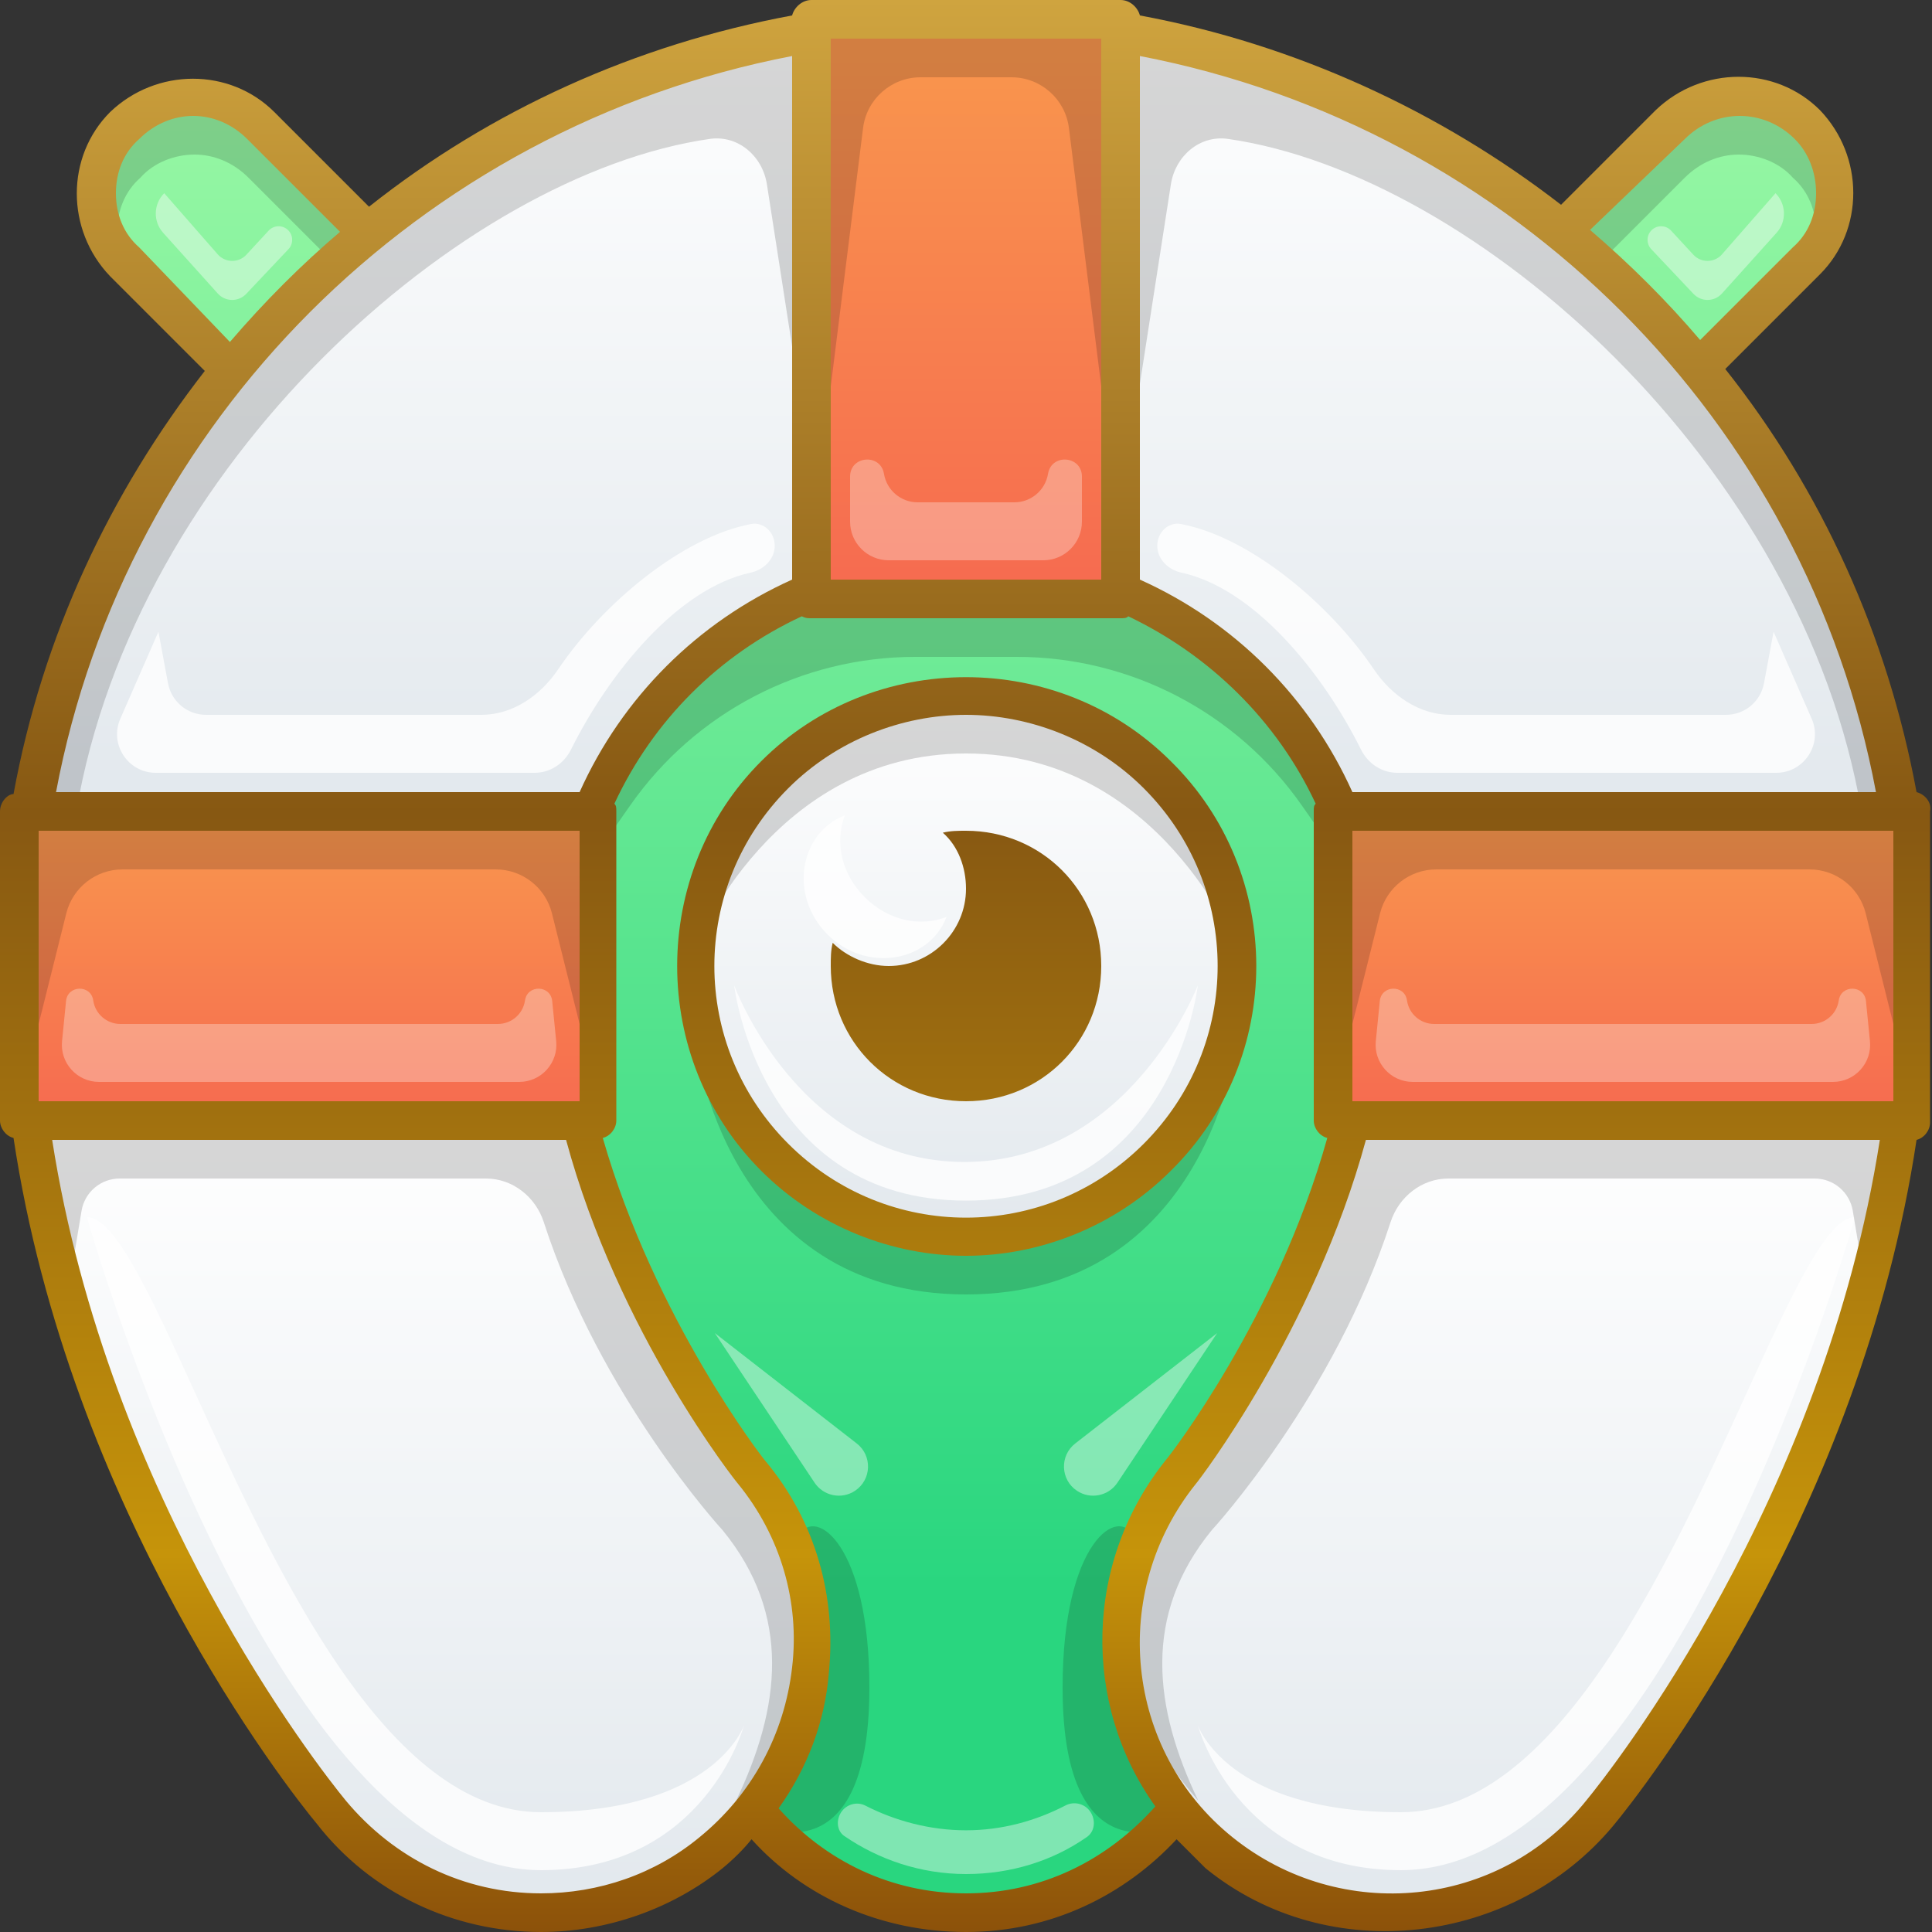 <svg width="100" height="100" viewBox="0 0 100 100" fill="none" xmlns="http://www.w3.org/2000/svg"><rect x="0" y="0" width="100" height="100" fill="#333333" stroke="none"/><path fill-rule="evenodd" clip-rule="evenodd" d="M6.5 6.5C4.5 8.5 4.5 11.6 6.5 13.6L12.1 19.2C14.2 16.6 16.6 14.2 19.2 12.1L13.6 6.5C11.6 4.5 8.4 4.5 6.5 6.5ZM93.5 6.5C91.5 4.5 88.4 4.5 86.4 6.5L80.9 12C83.5 14.1 85.9 16.5 88 19.1L93.6 13.5C95.5 11.6 95.5 8.4 93.5 6.5ZM29 50C29 38.4 38.4 29 50 29C61.6 29 71 38.4 71 50C71 63.6 61.2 76.1 61.1 76.1C56.9 81.3 57 88.6 61 93.6C58.4 96.9 54.5 99 50 99C45.5 99 41.6 96.9 39 93.7C43 88.6 43.1 81.4 38.9 76.2C38.8 76.1 29 63.6 29 50Z" fill="url(#paint0_linear)"/><path fill-rule="evenodd" clip-rule="evenodd" d="M1.6 58H30C32.6 68.1 38.8 76.1 38.9 76.2C43.7 82.2 42.8 91 36.8 95.9C34.2 98 31.1 99 28 99C24 99 19.9 97.2 17.2 93.8C15.7 92 4.3 77.4 1.6 58ZM61.414 75.89C62.535 74.322 67.774 66.993 70 58H98.4C95.914 76.549 85.292 90.709 83.141 93.577C83.042 93.709 82.961 93.817 82.9 93.9C78 99.9 69.2 100.8 63.2 95.9C57.2 91 56.3 82.2 61.2 76.2C61.2 76.189 61.276 76.083 61.414 75.89Z" fill="url(#paint1_linear)"/><path d="M30.6 42C33.8 34.4 41.3 29 50 29C58.7 29 66.2 34.4 69.4 42H98.3C94.5 18.8 74.3 1 50 1C25.7 1 5.5 18.8 1.7 42H30.6Z" fill="url(#paint2_linear)"/><path d="M50 64C57.732 64 64 57.732 64 50C64 42.268 57.732 36 50 36C42.268 36 36 42.268 36 50C36 57.732 42.268 64 50 64Z" fill="url(#paint3_linear)"/><path d="M58 1H42V31H58V1Z" fill="url(#paint4_linear)"/><path fill-rule="evenodd" clip-rule="evenodd" d="M1 42H31V58H1V42ZM69 42H99V58H69V42Z" fill="url(#paint5_linear)"/><path fill-rule="evenodd" clip-rule="evenodd" d="M45.754 24.524C45.576 23.455 44 23.585 44 24.669V27C44 28.105 44.895 29 46 29H54C55.105 29 56 28.105 56 27V24.669C56 23.585 54.424 23.455 54.246 24.524C54.104 25.376 53.367 26 52.504 26H47.496C46.633 26 45.896 25.376 45.754 24.524ZM3.419 51.812C3.502 50.979 4.708 50.953 4.826 51.783C4.926 52.481 5.524 53 6.23 53H25.77C26.476 53 27.074 52.481 27.174 51.783C27.292 50.953 28.498 50.979 28.581 51.812L28.788 53.885C28.902 55.017 28.012 56 26.875 56H5.126C3.988 56 3.098 55.017 3.212 53.885L3.419 51.812ZM71.419 51.812C71.502 50.979 72.708 50.953 72.826 51.783C72.926 52.481 73.524 53 74.23 53H93.77C94.476 53 95.074 52.481 95.174 51.783C95.292 50.953 96.498 50.979 96.581 51.812L96.788 53.885C96.902 55.017 96.013 56 94.874 56H73.126C71.987 56 71.098 55.017 71.212 53.885L71.419 51.812Z" fill="white" fill-opacity="0.3"/><path fill-rule="evenodd" clip-rule="evenodd" d="M24.915 37C26.539 37 27.978 35.996 28.887 34.65C31.188 31.238 35.295 27.813 38.859 27.125C39.537 26.994 40.1 27.56 40.1 28.25C40.1 28.941 39.535 29.49 38.86 29.637C35.091 30.454 31.538 34.806 29.554 38.8C29.197 39.519 28.48 40 27.677 40H8.06C6.618 40 5.649 38.519 6.229 37.197L8.2 32.7L8.696 35.366C8.872 36.313 9.699 37 10.662 37H24.915ZM75.085 37C73.461 37 72.022 35.996 71.114 34.65C68.812 31.238 64.705 27.813 61.141 27.125C60.463 26.994 59.9 27.56 59.9 28.25C59.9 28.941 60.465 29.49 61.14 29.637C64.909 30.454 68.462 34.806 70.446 38.8C70.803 39.519 71.52 40 72.323 40H91.94C93.382 40 94.351 38.519 93.771 37.197L91.8 32.7L91.304 35.366C91.128 36.313 90.301 37 89.338 37H75.085ZM38 51C38 51 41.338 60.143 49.91 60.143C58.481 60.143 62 51 62 51C62 51 60.714 62.143 50 62.143C39.286 62.143 38 51 38 51ZM43.733 42.198C43.196 43.589 43.548 45.227 44.757 46.435C45.965 47.644 47.604 47.997 48.994 47.459C48.081 49.821 44.831 50.367 42.828 48.364C40.826 46.361 41.371 43.111 43.733 42.198ZM28 93.8C20.016 93.8 14.276 81.236 10.128 72.156C7.782 67.021 5.945 63 4.5 63C4.5 63 14 96.8 28 96.8C36.5 96.8 38.51 89.3 38.51 89.3C38.51 89.3 37 93.8 28 93.8ZM90.381 72.156C86.233 81.236 80.493 93.8 72.51 93.8C63.51 93.8 62 89.3 62 89.3C62 89.3 64.01 96.8 72.51 96.8C86.51 96.8 96.01 63 96.01 63C94.564 63 92.728 67.021 90.381 72.156Z" fill="white" fill-opacity="0.8"/><path fill-rule="evenodd" clip-rule="evenodd" d="M12.755 13.182C12.351 13.619 11.659 13.61 11.267 13.162L8.5 10C7.939 10.561 7.916 11.462 8.446 12.051L11.274 15.194C11.665 15.628 12.344 15.636 12.745 15.211L14.931 12.896C15.192 12.62 15.186 12.186 14.917 11.917C14.635 11.635 14.175 11.644 13.904 11.937L12.755 13.182ZM87.645 13.182C88.049 13.619 88.741 13.61 89.133 13.162L91.9 10C92.461 10.561 92.484 11.462 91.954 12.051L89.126 15.194C88.735 15.628 88.056 15.636 87.655 15.211L85.469 12.896C85.208 12.62 85.214 12.186 85.483 11.917C85.765 11.635 86.225 11.644 86.496 11.937L87.645 13.182ZM55.151 93.449C55.597 93.218 56.151 93.356 56.433 93.772C56.721 94.196 56.679 94.787 56.259 95.081C54.503 96.31 52.345 97 50 97C47.637 97 45.463 96.24 43.699 95.03C43.309 94.762 43.276 94.207 43.533 93.809C43.802 93.392 44.348 93.232 44.789 93.457C46.336 94.249 48.139 94.736 50 94.736C51.868 94.736 53.618 94.245 55.151 93.449ZM37 69L44.346 74.714C45.16 75.347 45.114 76.591 44.257 77.162C43.563 77.625 42.625 77.437 42.162 76.743L37 69ZM55.654 74.714L63 69L57.838 76.743C57.375 77.437 56.438 77.625 55.743 77.162C54.886 76.591 54.84 75.347 55.654 74.714Z" fill="white" fill-opacity="0.4"/><path fill-rule="evenodd" clip-rule="evenodd" d="M58 28L55.328 6.628C55.141 5.127 53.865 4 52.352 4L47.648 4C46.135 4 44.859 5.127 44.672 6.628L42.3 25.6V26.3L42.252 25.988L42 28V24.37L39.695 9.539C39.468 8.078 38.203 6.98 36.739 7.19C23.901 9.033 6.992 24.056 3.95 42L29 42C30.105 42 31 42.895 31 44V57L28.568 47.272C28.234 45.937 27.034 45 25.658 45L6.342 45C4.966 45 3.766 45.937 3.432 47.272L1 57V44C1 43.257 1.405 42.609 2.006 42.264C5.417 21.693 21.693 5.417 42.264 2.006C42.609 1.405 43.257 1 44 1H56C57.102 1 57.996 1.892 58 2.993V2C78.6 5.4 94.9 21.7 98.3 42.3H98.054C98.622 42.653 99 43.282 99 44V57L96.568 47.272C96.234 45.937 95.034 45 93.658 45L74.342 45C72.966 45 71.766 45.937 71.432 47.272L69 57V44C69 42.895 69.895 42 71 42L96.35 42C93.308 24.056 76.399 9.033 63.56 7.19C62.096 6.98 60.833 8.078 60.605 9.539L58 26.3V28ZM69 44L67.374 41.678C64.006 36.866 58.502 34 52.628 34L47.372 34C41.498 34 35.994 36.866 32.626 41.678L31 44L31.854 40.302C33.11 34.857 37.958 31 43.546 31H56.454C62.042 31 66.89 34.857 68.147 40.302L69 44ZM7.265 9.2C6.465 9.9 6.065 10.9 6.065 12C6.065 12.189 6.087 12.378 6.111 12.577C6.137 12.8 6.165 13.036 6.165 13.3C4.565 11.3 4.565 8.4 6.465 6.5C8.465 4.5 11.565 4.5 13.565 6.5L19.065 12C18.765 12.25 18.465 12.525 18.165 12.8C17.865 13.075 17.565 13.35 17.265 13.6L12.865 9.2C12.065 8.4 11.065 8 10.065 8C9.065 8 7.965 8.4 7.265 9.2ZM93.6 6.5C91.6 4.5 88.5 4.5 86.5 6.5L81 12C81.3 12.25 81.6 12.525 81.9 12.8C82.2 13.075 82.5 13.35 82.8 13.6L87.2 9.2C88 8.4 89 8 90 8C91 8 92.1 8.4 92.8 9.2C93.6 9.9 94 10.9 94 12C94 12.189 93.978 12.378 93.954 12.577C93.928 12.8 93.9 13.036 93.9 13.3C95.5 11.3 95.5 8.4 93.6 6.5ZM74.969 61C73.59 61 72.4 61.946 71.975 63.258C69.056 72.267 62.813 79.108 62.721 79.2C59.121 83.6 59.721 88.4 62.021 93.2C59.898 90.788 58.497 88.004 58.109 85.161C58 89.593 61 94.347 61 94.347C61 94.347 55 97.63 55 87.347C55 79.774 57.944 77.84 58.726 79.61C59.171 78.44 59.829 77.295 60.721 76.2C60.821 76.1 67.121 68.1 69.621 58H98.121C98.021 59 96.821 66 96.621 67L95.9 62.671C95.739 61.707 94.904 61 93.927 61H74.969ZM28.146 63.258C27.721 61.946 26.531 61 25.152 61H6.194C5.217 61 4.382 61.707 4.221 62.671L3.5 67C3.3 66 2.1 59 2 58H30.5C33 68.1 39.3 76.1 39.4 76.2C40.258 77.253 40.899 78.351 41.343 79.474C42.214 77.95 45 79.979 45 87.347C45 97.63 39 94.347 39 94.347C39 94.347 41.657 90.135 41.879 85.945C41.359 88.513 40.027 91.01 38.1 93.2C40.4 88.4 41 83.6 37.4 79.2C37.308 79.108 31.065 72.267 28.146 63.258ZM36 49C36 49 37.5 36 50 36C62.5 36 64 49 64 49C64 49 60 39 50 39C40 39 36 49 36 49ZM50 64C40 64 36 54 36 54C36 54 37.5 67 50 67C62.5 67 64 54 64 54C64 54 60 64 50 64Z" fill="black" fill-opacity="0.16"/><path fill-rule="evenodd" clip-rule="evenodd" d="M89.3 19.1C94.3 25.4 97.7 32.9 99.2 41C99.6 41.1 100 41.5 99.9 42V58.1C99.9 58.5 99.6 58.9 99.2 59C96.3 78.3 85 92.7 83.5 94.5C78.37 100.656 68.8 101.9 62.4 96.7L60.9 95.2C58.2 98.1 54.4 100 50 100C45.6 100 41.6 98.2 38.9 95.2C38.5 95.7 38 96.2 37.4 96.7C34.8 98.8 31.4 100 28 100C23.5 100 19.2 98 16.4 94.4C14.9 92.6 3.6 78.2 0.7 58.9C0.3 58.8 0 58.4 0 58V42C0 41.5 0.4 41.1 0.7 41.1C2.2 32.9 5.7 25.5 10.6 19.2L5.7 14.3C3.4 11.9 3.4 8.1 5.7 5.8C8.1 3.5 11.9 3.5 14.2 5.8L19.1 10.7C25.4 5.7 32.9 2.3 41 0.8C41.1 0.4 41.5 0 42 0H58C58.5 0 58.9 0.4 59 0.8C67.1 2.3 74.6 5.8 80.8 10.6L85.7 5.7C88.1 3.4 91.9 3.4 94.2 5.7C96.5 8.1 96.5 11.9 94.2 14.2L89.3 19.1ZM98 43H70V57H98V43ZM59 30C63.9 32.2 67.8 36.1 70 41H97.1C93.5 21.8 78.3 6.6 59 2.9V30ZM2.9 41H30C32.2 36.1 36.1 32.2 41 30V2.9C21.7 6.6 6.5 21.8 2.9 41ZM2 43V57H30V43H2ZM43 2V30H57V2H43ZM92.9 7.2C91.3 5.6 88.8 5.6 87.2 7.2L82.3 11.9C84.4 13.7 86.3 15.6 88 17.6L92.8 12.8C93.6 12.1 94 11.1 94 10C94 8.9 93.6 7.9 92.9 7.2ZM6 10C6 11.1 6.4 12.1 7.2 12.8L11.9 17.7C13.7 15.6 15.6 13.7 17.6 12L12.8 7.2C12 6.4 11 6 10 6C9 6 8 6.4 7.2 7.2C6.4 7.9 6 8.9 6 10ZM28 98C31 98 33.9 97 36.2 95.1C38.9 92.9 40.6 89.8 41 86.3C41.4 82.9 40.4 79.5 38.2 76.8C38.1 76.7 32 69 29.3 59H2.7C5.6 77.6 16.5 91.5 17.9 93.2C20.4 96.2 24 98 28 98ZM40.3 93.6C42.7 96.3 46.1 98 50 98C53.9 98 57.3 96.3 59.8 93.5C56 88.2 56.1 80.8 60.4 75.5C60.5 75.4 66.1 68.2 68.7 58.9C68.3 58.8 68 58.4 68 58V42C68 41.8 68 41.7 68.1 41.6C66.1 37.3 62.6 33.9 58.4 31.9C58.3 32 58.2 32 58 32H42C41.8 32 41.7 32 41.5 31.9C37.2 33.9 33.8 37.3 31.8 41.6C31.9 41.7 31.9 41.8 31.9 42V58C31.9 58.4 31.6 58.8 31.2 58.9C33.9 68.3 39.5 75.5 39.6 75.6C42.2 78.7 43.3 82.6 42.9 86.6C42.7 89.1 41.8 91.5 40.3 93.6ZM63.8 95.1C69.4 99.6 77.6 98.8 82.1 93.2C83.5 91.5 94.4 77.6 97.3 59H70.7C68 68.9 62 76.7 61.9 76.8C57.4 82.4 58.2 90.6 63.8 95.1ZM60.6 39.4C54.8 33.6 45.2 33.6 39.4 39.4C33.6 45.2 33.6 54.8 39.4 60.6C42.3 63.5 46.2 65 50 65C53.8 65 57.7 63.5 60.6 60.6C66.5 54.8 66.5 45.2 60.6 39.4ZM40.8 59.2C35.7 54.1 35.7 45.9 40.8 40.8C43.3 38.3 46.7 37 50 37C53.3 37 56.7 38.3 59.2 40.8C64.3 45.9 64.3 54.1 59.2 59.2C54.1 64.3 45.9 64.3 40.8 59.2ZM50 43C49.6 43 49.2 43 48.8 43.1C49.6 43.8 50 44.9 50 46C50 48.2 48.2 50 46 50C44.9 50 43.8 49.5 43.1 48.8C43 49.2 43 49.6 43 50C43 53.9 46.1 57 50 57C53.9 57 57 53.9 57 50C57 46.1 53.9 43 50 43Z" fill="url(#paint6_linear)"/><defs><linearGradient id="paint0_linear" x1="50.006" y1="5" x2="50.006" y2="113.795" gradientUnits="userSpaceOnUse"><stop stop-color="#97F7A4"/><stop offset="0.714" stop-color="#29D67F"/></linearGradient><linearGradient id="paint1_linear" x1="51.21" y1="58" x2="51.21" y2="99.06" gradientUnits="userSpaceOnUse"><stop stop-color="white"/><stop offset="1" stop-color="#E2E8ED"/></linearGradient><linearGradient id="paint2_linear" x1="51.208" y1="1" x2="51.208" y2="42" gradientUnits="userSpaceOnUse"><stop stop-color="white"/><stop offset="1" stop-color="#E2E8ED"/></linearGradient><linearGradient id="paint3_linear" x1="50.35" y1="36" x2="50.35" y2="64" gradientUnits="userSpaceOnUse"><stop stop-color="white"/><stop offset="1" stop-color="#E2E8ED"/></linearGradient><linearGradient id="paint4_linear" x1="50" y1="1" x2="50" y2="31" gradientUnits="userSpaceOnUse"><stop stop-color="#F9984D"/><stop offset="1" stop-color="#F66A50"/></linearGradient><linearGradient id="paint5_linear" x1="50" y1="42" x2="50" y2="58" gradientUnits="userSpaceOnUse"><stop stop-color="#F9984D"/><stop offset="1" stop-color="#F66A50"/></linearGradient><linearGradient id="paint6_linear" x1="50" y1="100.967" x2="50" y2="4.86924e-07" gradientUnits="userSpaceOnUse"><stop stop-color="#894E0A"/><stop offset="0.203" stop-color="#C6940A"/><stop offset="0.583" stop-color="#875812"/><stop offset="1" stop-color="#CFA43F"/></linearGradient></defs></svg>